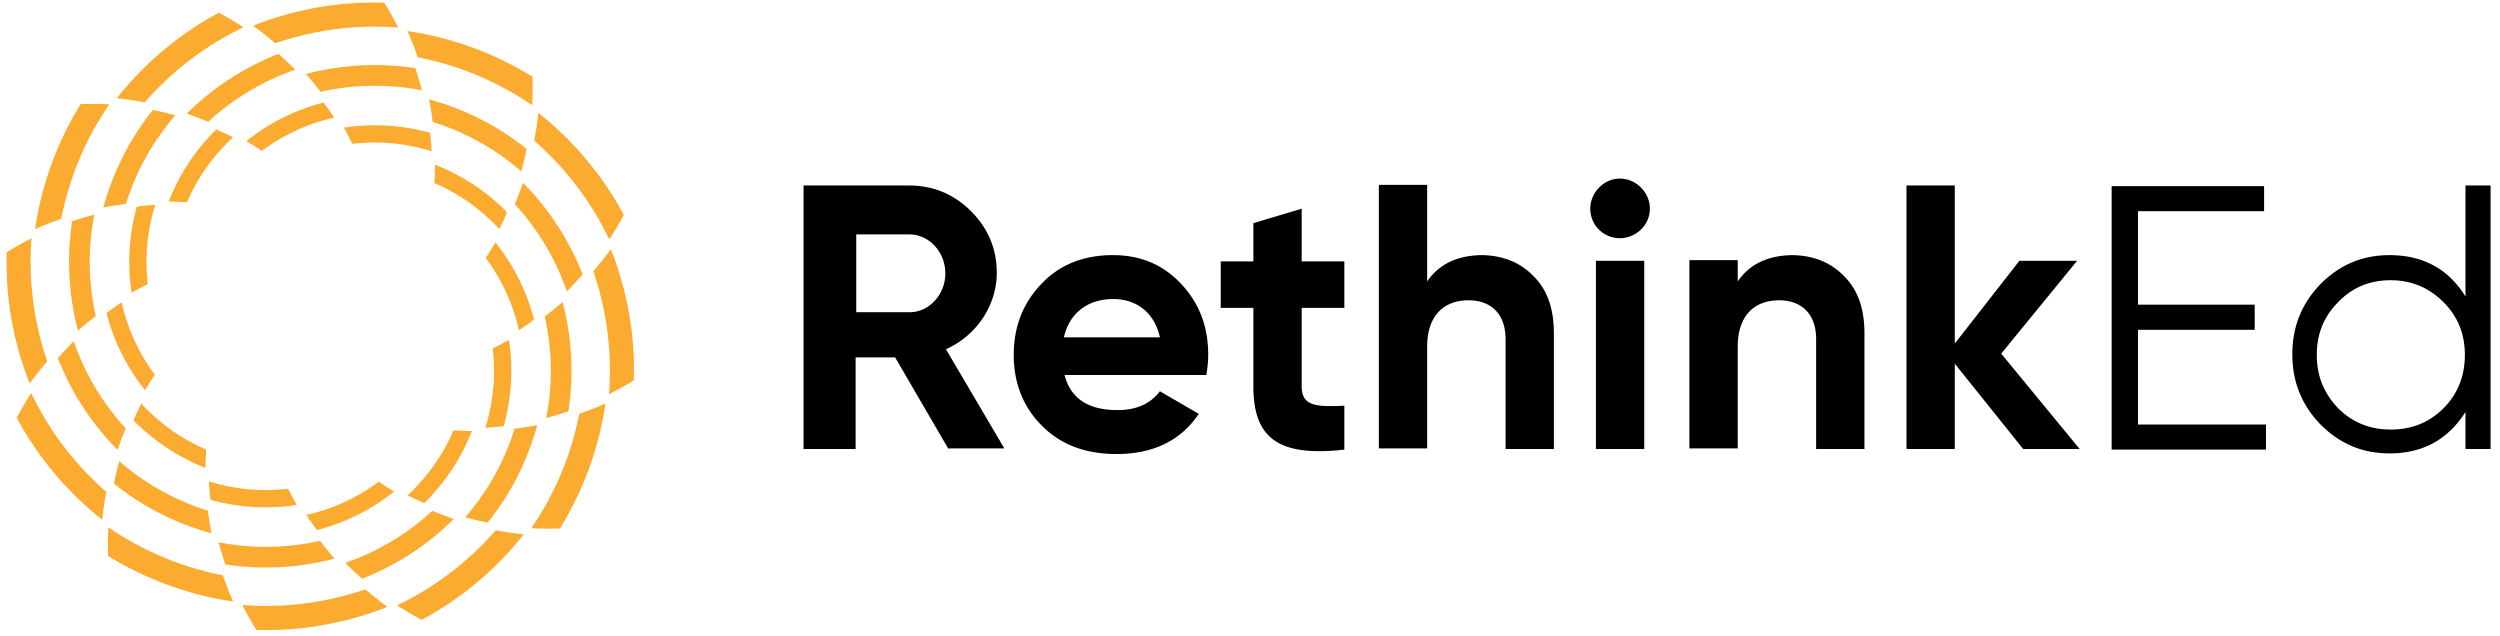 <svg width="236" height="60" fill="none" xmlns="http://www.w3.org/2000/svg"><g clip-path="url(#a)" fill="#FBAB30"><path d="m47.016 21.498.119.127c.26-.523.504-1.053.733-1.59a19.55 19.55 0 0 0-6.637-4.426l-.163-.065c-.006.578-.029 1.155-.069 1.732l.158.069a17.903 17.903 0 0 1 5.86 4.154ZM49.074 16.062l.137.118c.027-.1.056-.198.082-.298.16-.607.298-1.217.42-1.828l-.144-.112a25.373 25.373 0 0 0-8.89-4.517l-.175-.046.089.46c.1.556.181 1.113.25 1.672l.172.055a23.329 23.329 0 0 1 8.06 4.496ZM50.079 9.828c.052.036.105.07.157.105.05-.897.06-1.796.03-2.695l-.167-.102A31.023 31.023 0 0 0 38.65 2.963l-.19-.03c.362.812.688 1.638.978 2.479l.183.035a28.783 28.783 0 0 1 10.458 4.381ZM48.947 31.009l.04.169c.486-.323.962-.66 1.43-1.01l-.046-.17a19.558 19.558 0 0 0-3.49-6.982l-.107-.138a29.82 29.82 0 0 1-.926 1.466l.102.138a17.92 17.92 0 0 1 2.997 6.527ZM53.447 27.33l.06.17.22-.217a30.49 30.49 0 0 0 1.277-1.373l-.068-.17a25.389 25.389 0 0 0-5.441-8.356l-.128-.127a30 30 0 0 1-.772 2.016l.12.133a23.322 23.322 0 0 1 4.732 7.924ZM57.434 22.434c.028.056.057.112.084.169a29.57 29.57 0 0 0 1.373-2.32 28.168 28.168 0 0 0-.436-.784 31.028 31.028 0 0 0-7.485-8.725l-.15-.12a29.93 29.93 0 0 1-.393 2.634l.141.122a28.79 28.79 0 0 1 6.866 9.024ZM45.865 40.212l-.05.166c.582-.037 1.163-.09 1.743-.16l.046-.17a19.553 19.553 0 0 0 .468-7.791l-.024-.173c-.504.283-1.015.552-1.535.806l.02.17a17.908 17.908 0 0 1-.668 7.15ZM51.601 39.276c-.01.06-.022.118-.034.177.1-.026.2-.05.3-.078.605-.165 1.203-.35 1.792-.55.01-.06.017-.12.026-.181a25.367 25.367 0 0 0-.534-9.957c-.015-.059-.032-.117-.048-.175-.117.103-.234.206-.354.307-.43.365-.873.714-1.322 1.053l.038.176a23.327 23.327 0 0 1 .136 9.228ZM57.502 37.029l-.012.189a29.567 29.567 0 0 0 2.35-1.323 41.643 41.643 0 0 0 .013-.897c0-3.983-.752-7.794-2.12-11.299l-.07-.18a29.89 29.89 0 0 1-1.656 2.086c.02.059.041.117.06.177a28.79 28.79 0 0 1 1.435 11.247ZM38.594 46.64l-.127.119c.523.26 1.053.504 1.59.733l.125-.124a19.551 19.551 0 0 0 4.301-6.514l.066-.162a29.81 29.81 0 0 1-1.733-.069 18.078 18.078 0 0 1-.947 1.888 17.9 17.9 0 0 1-3.275 4.13ZM44.03 48.698c-.038.046-.078.091-.117.136a30.385 30.385 0 0 0 2.126.502l.112-.143a25.373 25.373 0 0 0 4.516-8.89c.017-.059.03-.117.047-.175-.154.03-.307.06-.46.088-.556.101-1.114.182-1.673.251-.017.058-.036.114-.054.171a23.329 23.329 0 0 1-4.496 8.06ZM50.264 49.703l-.104.157c.897.05 1.796.06 2.695.03a40.864 40.864 0 0 0 .46-.77 31.023 31.023 0 0 0 3.815-10.846l.03-.19c-.812.362-1.638.689-2.479.978l-.035.183a28.784 28.784 0 0 1-4.382 10.458ZM29.085 48.572l-.17.04c.323.486.66.962 1.01 1.43l.17-.046a19.557 19.557 0 0 0 6.982-3.49l.138-.107a29.87 29.87 0 0 1-1.465-.927l-.139.103a17.92 17.92 0 0 1-6.527 2.997ZM32.764 53.072l-.17.06.216.22c.447.442.905.867 1.373 1.277l.17-.068a25.37 25.37 0 0 0 8.356-5.441l.127-.128c-.147-.05-.295-.1-.442-.154-.532-.19-1.055-.399-1.574-.618l-.133.12a23.33 23.33 0 0 1-7.923 4.732ZM37.66 57.06l-.17.083c.752.492 1.525.95 2.32 1.373a40.465 40.465 0 0 0 .784-.436 31.027 31.027 0 0 0 8.725-7.485l.121-.151a29.887 29.887 0 0 1-2.635-.392 28.787 28.787 0 0 1-9.145 7.007ZM19.882 45.49l-.166-.05c.037.582.09 1.163.16 1.742l.17.046a19.552 19.552 0 0 0 7.791.469l.173-.024a29.821 29.821 0 0 1-.806-1.535l-.17.02a17.905 17.905 0 0 1-7.15-.668ZM20.818 51.226c-.059-.01-.118-.022-.177-.034l.078.3c.165.606.35 1.203.55 1.792.06.01.121.017.181.026a25.368 25.368 0 0 0 9.958-.534l.174-.048c-.103-.117-.206-.234-.307-.354-.365-.43-.714-.873-1.053-1.322l-.175.038a23.326 23.326 0 0 1-9.229.136ZM23.065 57.127l-.189-.012c.405.802.846 1.586 1.323 2.35a41.643 41.643 0 0 0 .896.013c3.984 0 7.794-.752 11.3-2.12l.18-.07a29.913 29.913 0 0 1-2.086-1.656l-.177.06a28.79 28.79 0 0 1-11.247 1.435ZM13.453 38.22c-.04-.043-.08-.085-.118-.128a30.08 30.08 0 0 0-.734 1.59l.125.125a19.551 19.551 0 0 0 6.513 4.301l.162.066c.006-.578.029-1.156.07-1.733a18.103 18.103 0 0 1-1.888-.947 17.903 17.903 0 0 1-4.13-3.275ZM11.396 43.655l-.137-.118c-.027.1-.056.199-.082.298-.16.607-.298 1.217-.42 1.828l.144.112a25.373 25.373 0 0 0 8.89 4.517l.175.046-.089-.46c-.1-.556-.181-1.113-.25-1.672l-.172-.055a23.327 23.327 0 0 1-8.06-4.496ZM10.39 49.89c-.051-.036-.105-.07-.157-.106-.05.897-.06 1.796-.029 2.696l.166.101a31.023 31.023 0 0 0 11.449 4.173l.191.03a29.862 29.862 0 0 1-.978-2.478l-.183-.035a28.785 28.785 0 0 1-10.458-4.382ZM11.52 28.709l-.038-.17c-.487.323-.963.66-1.43 1.011.014.057.03.113.045.17a19.557 19.557 0 0 0 3.49 6.981l.107.138c.295-.497.603-.986.926-1.465a18.09 18.09 0 0 1-1.162-1.764 17.917 17.917 0 0 1-1.937-4.901ZM7.02 32.387l-.06-.17-.22.217c-.442.446-.866.905-1.277 1.373l.068.17a25.376 25.376 0 0 0 5.441 8.356l.128.127a29.91 29.91 0 0 1 .772-2.016l-.12-.133a23.328 23.328 0 0 1-4.732-7.924ZM3.033 37.284c-.028-.057-.057-.113-.084-.17-.492.752-.95 1.526-1.373 2.32a32.666 32.666 0 0 0 .437.784 31.026 31.026 0 0 0 7.485 8.726l.15.12c.092-.883.222-1.762.392-2.635-.047-.04-.094-.08-.14-.122a28.79 28.79 0 0 1-6.867-9.023ZM14.603 19.506l.05-.166c-.582.036-1.163.09-1.742.16l-.046.17a19.553 19.553 0 0 0-.469 7.79l.024.174a29.864 29.864 0 0 1 1.535-.806l-.02-.171a17.904 17.904 0 0 1 .668-7.15ZM8.866 20.442l.034-.177c-.1.026-.2.05-.3.078-.605.165-1.202.35-1.792.55-.01.06-.017.12-.026.18a25.366 25.366 0 0 0 .534 9.958c.015.059.032.116.048.175.117-.103.234-.206.354-.307.43-.365.873-.714 1.322-1.053l-.038-.176a23.326 23.326 0 0 1-.136-9.228ZM2.965 22.689c.004-.063.007-.127.012-.19-.802.405-1.585.847-2.349 1.324a38.46 38.46 0 0 0-.014.896c0 3.984.752 7.794 2.12 11.3l.07.18a29.872 29.872 0 0 1 1.657-2.086c-.02-.06-.042-.118-.061-.177A28.79 28.79 0 0 1 2.965 22.69ZM21.873 13.078l.127-.119a29.926 29.926 0 0 0-1.59-.733l-.125.124a19.548 19.548 0 0 0-4.3 6.513l-.066.162c.578.007 1.155.03 1.732.07.023-.053.045-.106.069-.158a17.9 17.9 0 0 1 4.154-5.86ZM16.437 11.02l.118-.137c-.099-.027-.198-.056-.298-.082a30.327 30.327 0 0 0-1.828-.42c-.038.047-.075.096-.112.144a25.372 25.372 0 0 0-4.516 8.89c-.017.058-.03.116-.047.175l.46-.09c.556-.1 1.114-.18 1.672-.25l.055-.171a23.322 23.322 0 0 1 4.496-8.06ZM10.204 10.015l.104-.158c-.897-.05-1.795-.06-2.695-.029a34.5 34.5 0 0 0-.46.77 31.023 31.023 0 0 0-3.815 10.845l-.029.19a29.923 29.923 0 0 1 2.478-.977l.035-.183a28.795 28.795 0 0 1 4.382-10.458ZM31.384 11.145c.057-.013.113-.027.17-.039-.323-.486-.66-.963-1.01-1.43l-.17.045a19.56 19.56 0 0 0-6.982 3.49l-.138.108c.497.294.986.602 1.465.926l.139-.103a17.919 17.919 0 0 1 6.527-2.997ZM27.705 6.645l.17-.06c-.072-.073-.143-.147-.217-.22a30.397 30.397 0 0 0-1.373-1.277l-.169.069a25.373 25.373 0 0 0-8.356 5.44l-.128.129c.148.05.296.1.443.153.532.19 1.055.399 1.574.619.043-.041.088-.081.132-.121a23.324 23.324 0 0 1 7.924-4.732ZM22.809 2.658c.056-.028.113-.057.17-.084a29.572 29.572 0 0 0-2.32-1.373 33.428 33.428 0 0 0-.784.436 31.024 31.024 0 0 0-8.726 7.485l-.12.151c.883.092 1.762.222 2.634.392l.123-.141a28.789 28.789 0 0 1 9.023-6.866ZM40.588 14.227l.166.05a29.9 29.9 0 0 0-.16-1.742 19.553 19.553 0 0 0-7.96-.514l-.174.023c.283.504.553 1.016.806 1.535l.171-.02a17.904 17.904 0 0 1 7.15.668ZM39.652 8.49l.177.035c-.026-.1-.05-.2-.078-.3a30.4 30.4 0 0 0-.55-1.792c-.06-.01-.12-.017-.181-.026a25.366 25.366 0 0 0-9.958.534l-.174.047c.103.118.206.235.307.355.365.43.714.873 1.053 1.322l.176-.038a23.326 23.326 0 0 1 9.228-.136ZM37.405 2.59l.189.012A29.521 29.521 0 0 0 36.27.252a39.06 39.06 0 0 0-.897-.013c-3.983 0-7.794.752-11.299 2.12l-.18.07a29.9 29.9 0 0 1 2.086 1.656c.059-.02.117-.041.176-.06A28.788 28.788 0 0 1 37.405 2.59Z"/></g><path d="m89.535 42.385-5.034-8.647H80.77v8.647h-4.916V17.511h9.95c2.31 0 4.264.829 5.863 2.428 1.6 1.599 2.428 3.553 2.428 5.804 0 3.08-1.895 5.922-4.797 7.225l5.508 9.358h-5.27v.06ZM80.83 22.13v7.344h5.034c1.836 0 3.376-1.658 3.376-3.672 0-2.014-1.54-3.672-3.376-3.672H80.83ZM100.492 35.397c.592 2.25 2.25 3.316 5.034 3.316 1.717 0 3.08-.592 3.968-1.777l3.672 2.133c-1.718 2.546-4.323 3.79-7.759 3.79-2.961 0-5.271-.888-7.047-2.665-1.777-1.777-2.665-4.028-2.665-6.693s.888-4.915 2.606-6.692c1.717-1.836 4.027-2.725 6.751-2.725 2.606 0 4.738.889 6.456 2.725 1.717 1.836 2.546 4.027 2.546 6.692 0 .593-.059 1.185-.177 1.896h-13.385Zm9.002-3.554c-.533-2.428-2.31-3.613-4.383-3.613-2.428 0-4.145 1.303-4.678 3.613h9.061ZM126.906 29.06h-4.027v7.402c0 1.895 1.362 1.955 4.027 1.836v4.146c-6.278.71-8.588-1.125-8.588-5.982V29.06h-3.079v-4.383h3.079v-3.612l4.561-1.363v4.975h4.027v4.383ZM144.792 26.098c1.303 1.303 1.895 3.08 1.895 5.39v10.897h-4.56V32.021c0-2.37-1.362-3.672-3.494-3.672-2.369 0-3.909 1.48-3.909 4.382v9.595h-4.56V17.45h4.56v9.12c1.125-1.657 2.902-2.487 5.271-2.487 1.954.06 3.553.711 4.797 2.014ZM150.122 19.702c0-1.54 1.303-2.843 2.784-2.843 1.54 0 2.843 1.303 2.843 2.843s-1.303 2.783-2.843 2.783a2.78 2.78 0 0 1-2.784-2.783Zm.533 22.683V24.618h4.561v17.767h-4.561ZM174.109 26.098c1.303 1.303 1.895 3.08 1.895 5.39v10.897h-4.56V32.021c0-2.37-1.362-3.672-3.494-3.672-2.369 0-3.909 1.48-3.909 4.382v9.595h-4.561V24.558h4.561v2.014c1.125-1.658 2.902-2.488 5.271-2.488 1.954.06 3.553.711 4.797 2.014ZM196.318 42.385h-5.33l-6.456-8.054v8.054h-4.56V17.511h4.56v14.924l6.1-7.817h5.449l-7.166 8.765 7.403 9.002ZM201.827 40.075h12.082v2.37H199.34V17.57h14.391v2.369h-11.904v8.824h11.016v2.37h-11.016v8.942ZM232.742 17.51h2.369v24.875h-2.369v-3.494c-1.658 2.606-4.027 3.909-7.166 3.909-2.547 0-4.679-.889-6.515-2.725-1.777-1.836-2.665-4.027-2.665-6.633s.888-4.797 2.665-6.633c1.836-1.836 3.968-2.724 6.515-2.724 3.139 0 5.567 1.303 7.166 3.909V17.51Zm-7.048 23.04c1.954 0 3.613-.652 4.975-2.014 1.362-1.363 2.014-3.08 2.014-5.035 0-1.954-.652-3.612-2.014-4.974-1.362-1.363-3.021-2.073-4.975-2.073-1.954 0-3.613.651-4.975 2.072-1.362 1.363-2.014 3.021-2.014 4.975 0 1.955.652 3.613 2.014 5.035 1.362 1.362 3.021 2.013 4.975 2.013Z" fill="#000"/><defs><clipPath id="a"><path fill="#fff" transform="translate(.615 .24)" d="M0 0h59.239v59.239H0z"/></clipPath></defs></svg>